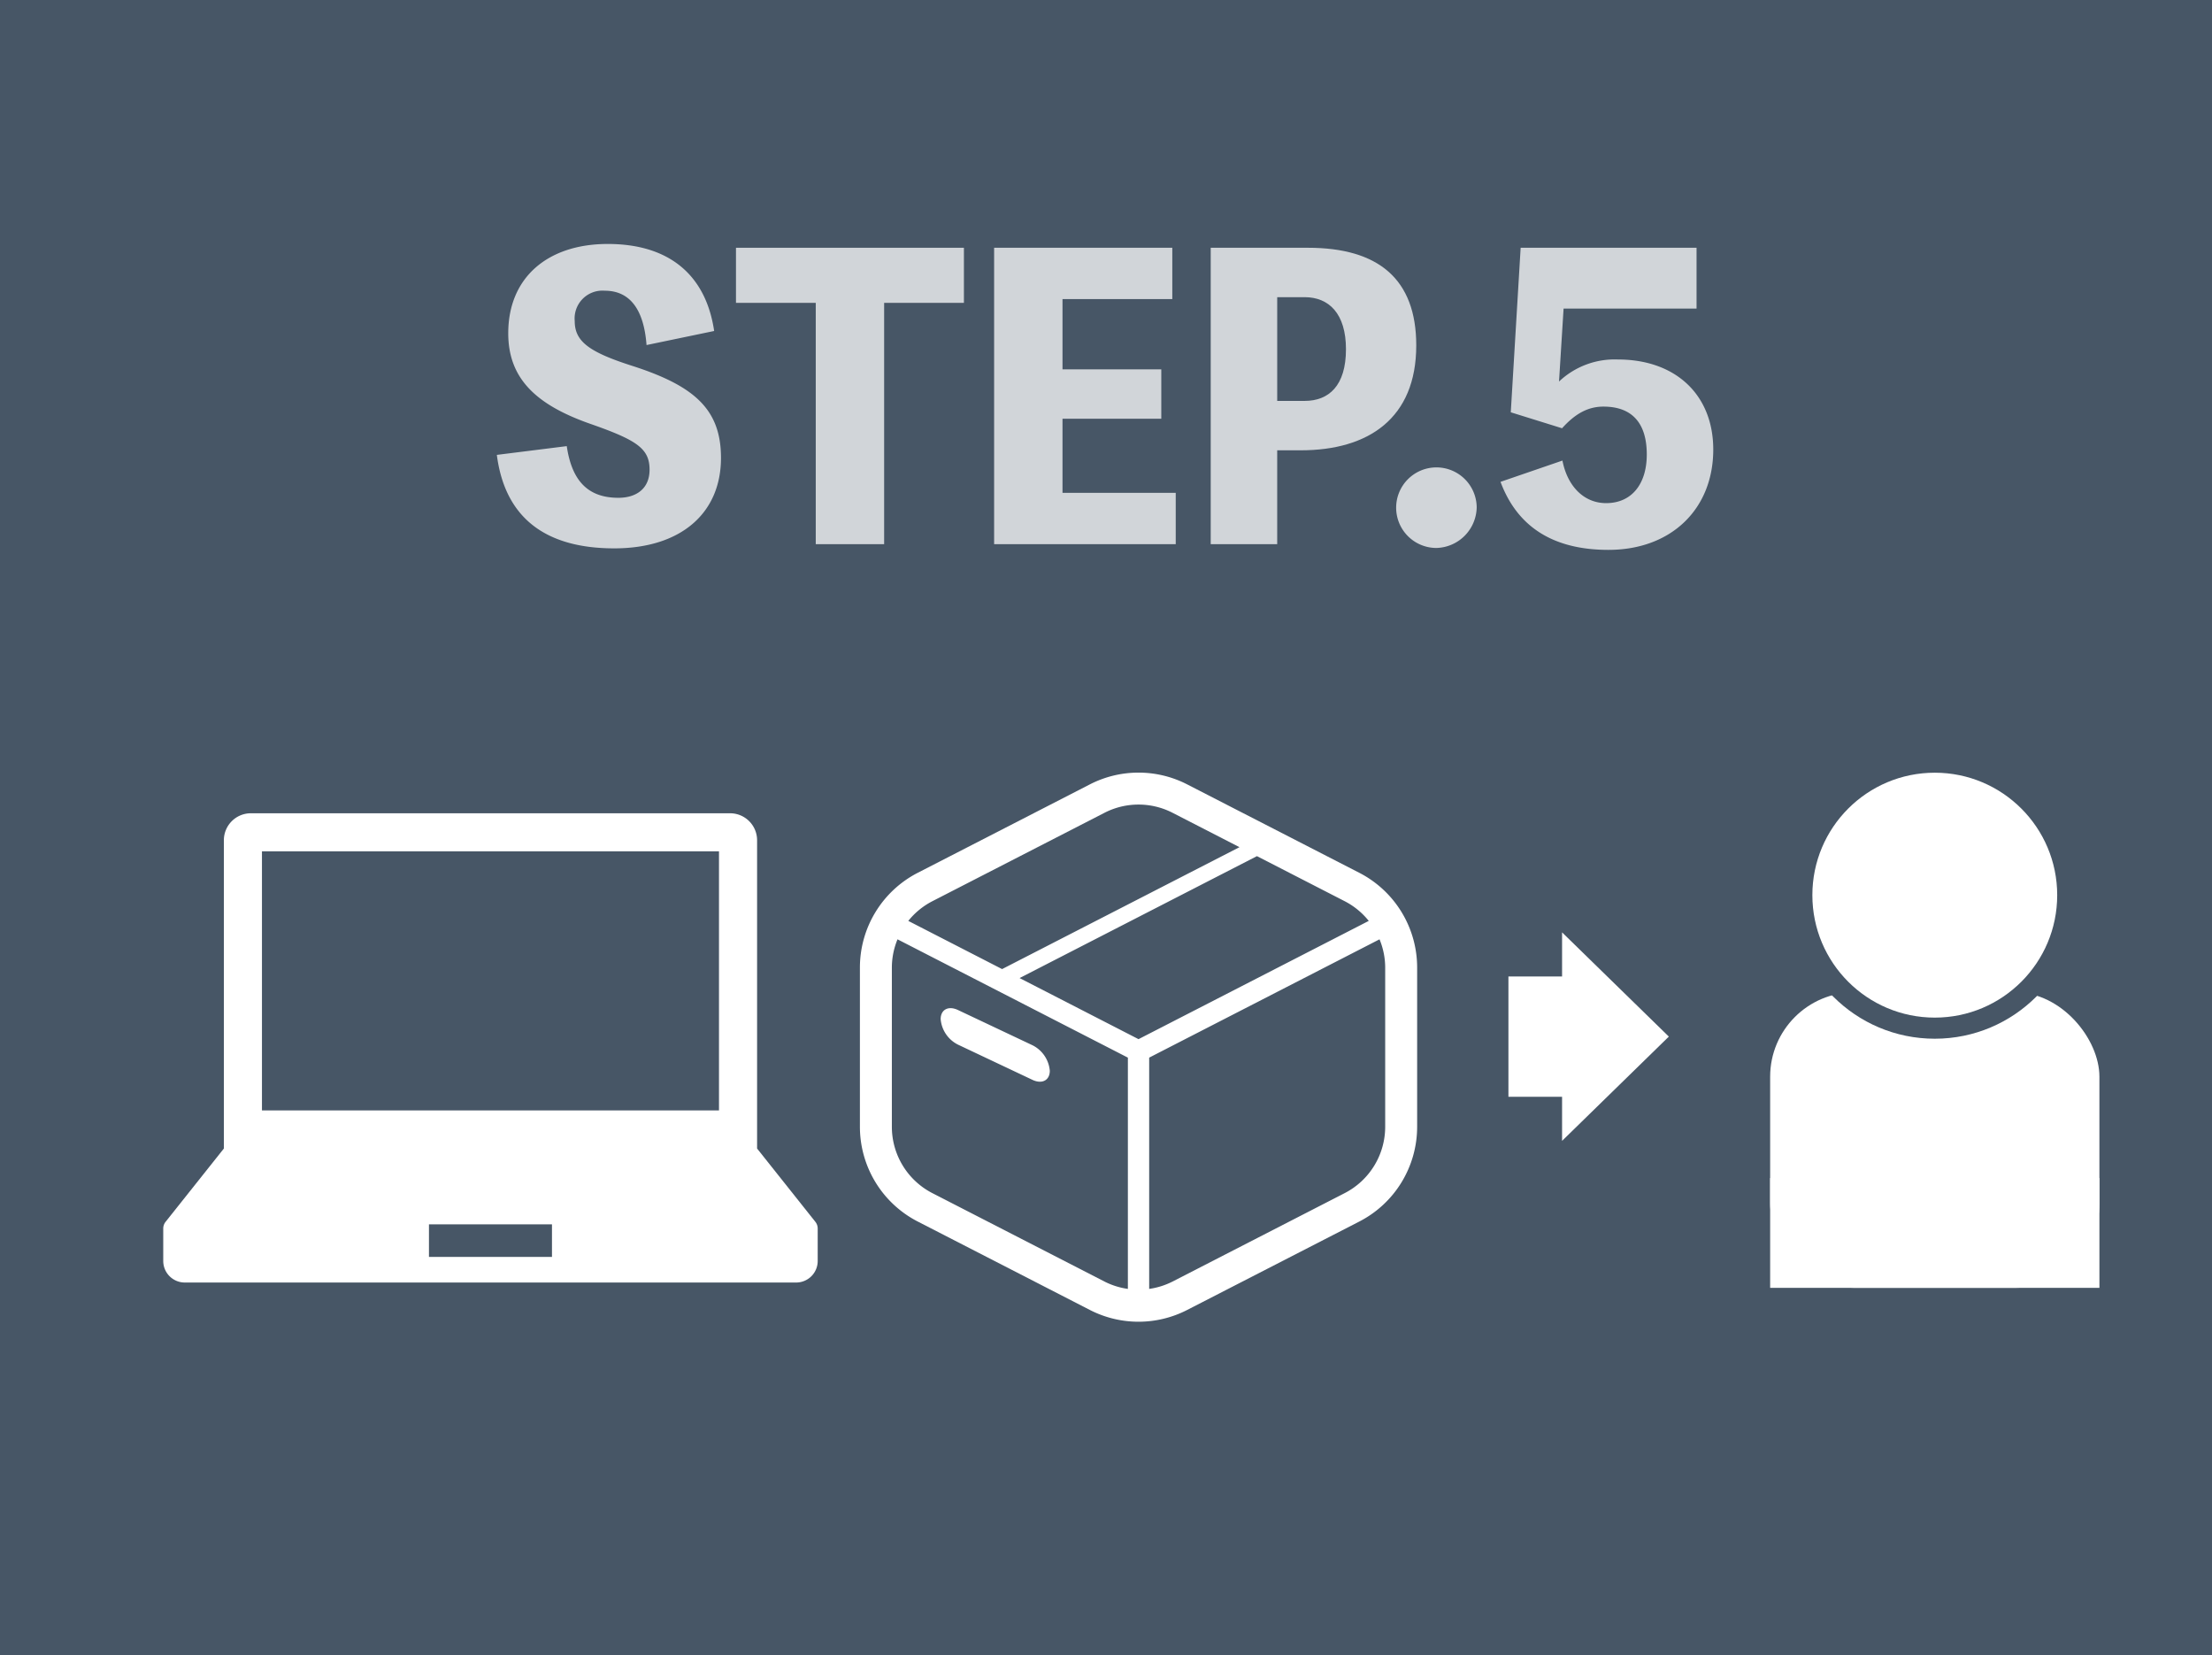<svg xmlns="http://www.w3.org/2000/svg" viewBox="0 0 262 196"><defs><style>.cls-1{fill:#f0f1f3;}.cls-2{fill:#475666;}.cls-3{fill:#d1d5d9;}.cls-4{fill:#fff;}.cls-5{fill:none;stroke:#475666;stroke-miterlimit:10;stroke-width:5px;}</style></defs><g id="作業用"><rect class="cls-1" x="-38" y="-1245" width="750" height="1545"/><rect class="cls-2" width="262" height="196"/><path class="cls-3" d="M67.129,52.828c.585,3.96,2.385,6.119,6.119,6.119,2.115,0,3.69-1.079,3.69-3.329,0-2.521-1.53-3.51-7.065-5.445-6.39-2.25-9.674-5.354-9.674-10.709,0-6.615,4.68-10.575,11.789-10.575,7.2,0,11.609,3.601,12.6,10.305l-8.01,1.665c-.314-4.229-1.979-6.435-4.949-6.435a3.299,3.299,0,0,0-3.556,3.6c0,2.385,1.665,3.645,6.705,5.265,7.47,2.385,10.619,5.175,10.619,10.935,0,6.525-4.725,10.71-12.645,10.71-8.279,0-12.959-3.735-13.904-11.069Z"/><path class="cls-3" d="M114.171,35.863h-9.449V64.438H96.622V35.863H87.173V29.339H114.171Z"/><path class="cls-3" d="M139.259,58.362v6.075H117.749V29.339h21.105v6.075H125.849v8.324h11.7v5.85h-11.7V58.362Z"/><path class="cls-3" d="M154.923,29.339c8.325,0,12.825,3.689,12.825,11.564,0,8.64-5.67,12.42-13.68,12.42h-2.79V64.438h-7.875V29.339Zm-.404,18.135c2.88,0,4.904-1.801,4.904-6.12,0-4.229-2.024-6.165-4.904-6.165h-3.24V47.474Z"/><path class="cls-3" d="M174.907,60.072a4.901,4.901,0,0,1-4.771,4.815,4.77,4.77,0,1,1,4.771-4.815Z"/><path class="cls-3" d="M184.658,45.179a9.579,9.579,0,0,1,6.975-2.61c6.84,0,11.294,4.185,11.294,10.665,0,7.02-4.949,11.879-12.419,11.879-6.569,0-10.8-2.745-12.779-8.055l7.334-2.52c.585,3.015,2.521,5.04,5.175,5.04,3.016,0,4.815-2.25,4.815-5.76,0-3.78-1.8-5.67-5.13-5.67-1.8,0-3.33.81-4.905,2.564l-6.074-1.89,1.17-19.484h20.834v7.2h-15.749Z"/><path class="cls-4" d="M161,103.351,140.616,92.883a12.611,12.611,0,0,0-11.528,0l-20.384,10.468a12.616,12.616,0,0,0-6.852,11.222v18.853a12.617,12.617,0,0,0,6.852,11.222L129.089,155.117a12.609,12.609,0,0,0,11.526,0l20.385-10.468a12.617,12.617,0,0,0,6.853-11.222v-18.853A12.616,12.616,0,0,0,161,103.351Zm-50.566,3.365L130.818,96.248a8.832,8.832,0,0,1,8.069,0l7.923,4.069L118.698,114.751l.004.007-11.119-5.71A8.823,8.823,0,0,1,110.434,106.716Zm23.157,45.909a8.787,8.787,0,0,1-2.773-.873l-20.384-10.468a8.837,8.837,0,0,1-4.798-7.857v-18.853a8.785,8.785,0,0,1,.671-3.345L133.592,125.239Zm-12.827-36.808,28.116-14.438,10.391,5.336a8.824,8.824,0,0,1,2.851,2.333l-27.269,14.003Zm43.305,17.609a8.836,8.836,0,0,1-4.798,7.857L138.887,151.752a8.845,8.845,0,0,1-2.773.873V125.239l27.284-14.01a8.784,8.784,0,0,1,.671,3.345Zm-52.652-12.746c0-1.132.917-1.616,2.049-1.08l8.828,4.173a3.726,3.726,0,0,1,2.049,3.019c0,1.132-.917,1.616-2.049,1.08l-8.828-4.173A3.726,3.726,0,0,1,111.417,120.681Z"/><path class="cls-4" d="M96.575,144.681,89.673,136.002V99.501a3.198,3.198,0,0,0-3.198-3.198H29.713a3.197,3.197,0,0,0-3.197,3.198v36.501l-6.903,8.679a1.275,1.275,0,0,0-.277.796v3.842a2.551,2.551,0,0,0,2.551,2.55H94.302a2.551,2.551,0,0,0,2.55-2.55V145.477A1.274,1.274,0,0,0,96.575,144.681ZM31.027,100.814h54.134v30.675h-54.134Zm34.352,48.023H50.808V144.979H65.379Z"/><rect class="cls-4" x="209.665" y="117.5" width="39" height="35" rx="10"/><rect class="cls-4" x="209.665" y="139.5" width="39" height="13"/><circle class="cls-5" cx="229.165" cy="106" r="14.5"/><circle class="cls-4" cx="229.165" cy="106" r="14.5"/><polygon class="cls-4" points="197.665 122.747 185.02 110.406 185.02 115.626 178.665 115.626 178.665 129.874 185.02 129.874 185.02 135.094 197.665 122.747"/></g></svg>